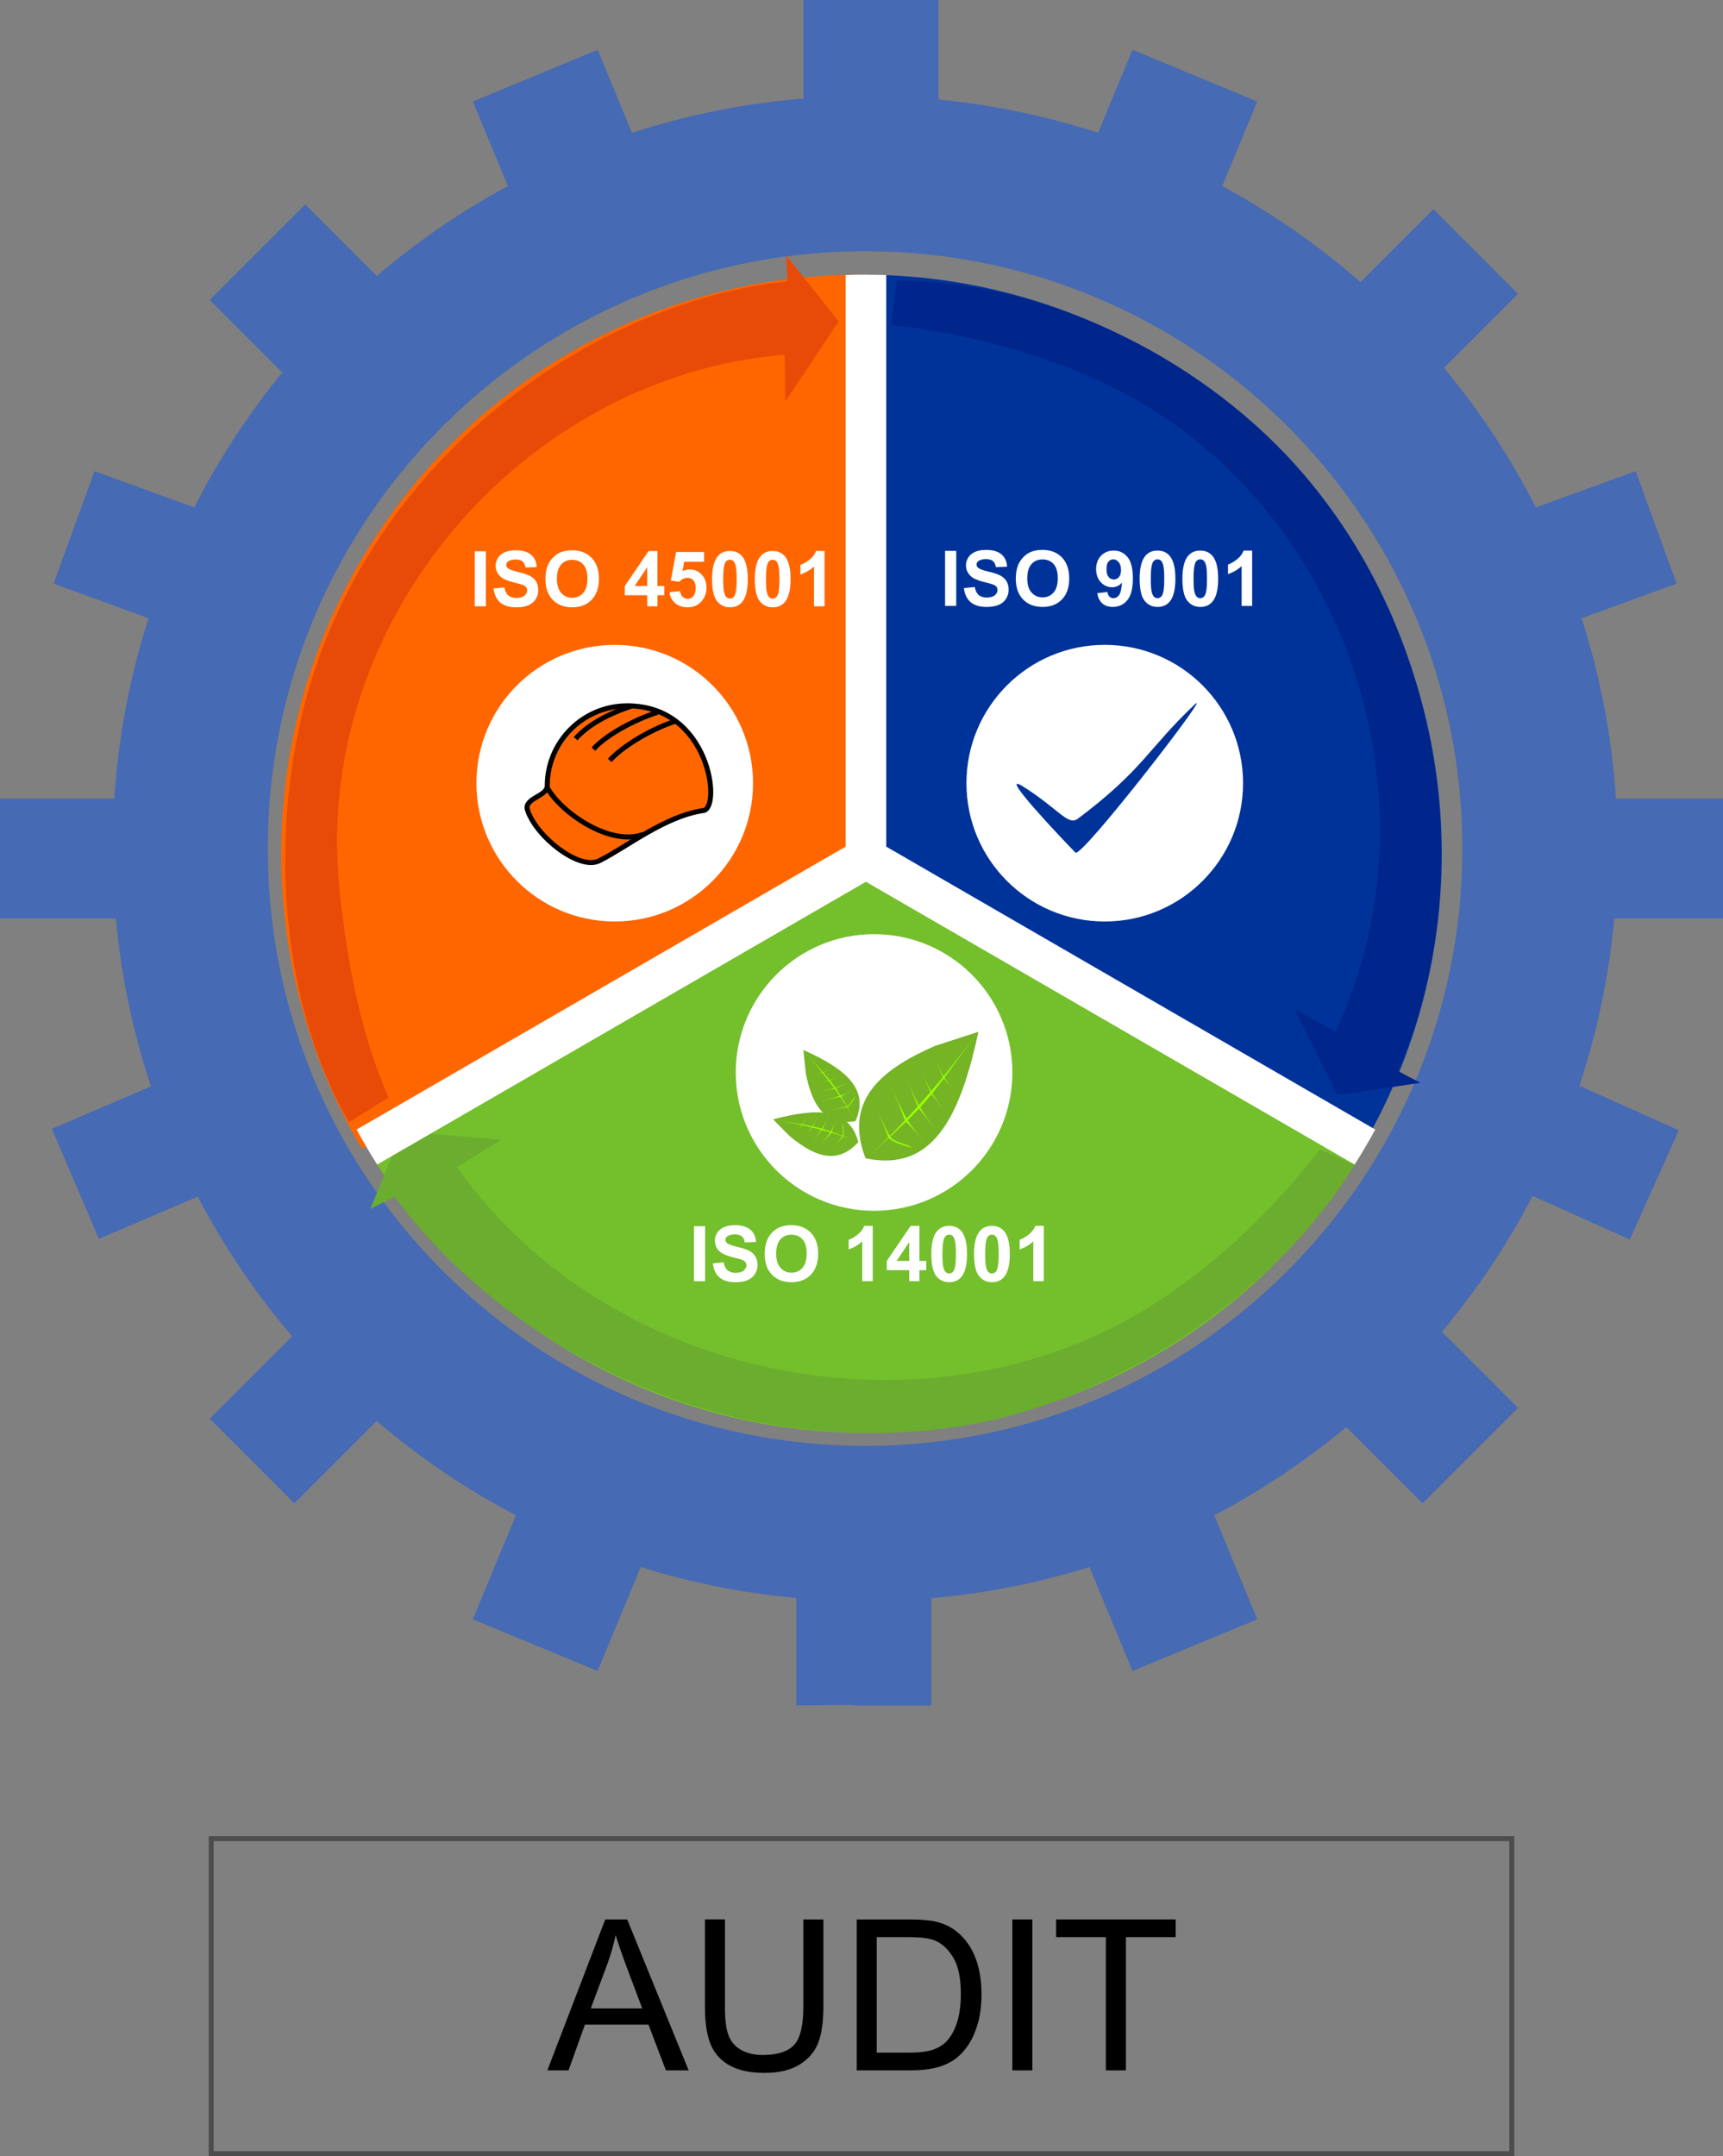 <?xml version="1.0" encoding="UTF-8"?>
<!DOCTYPE svg PUBLIC "-//W3C//DTD SVG 1.1//EN" "http://www.w3.org/Graphics/SVG/1.1/DTD/svg11.dtd">
<!-- Creator: CorelDRAW -->
<svg xmlns="http://www.w3.org/2000/svg" xml:space="preserve" width="69.207mm" height="86.598mm" version="1.1" style="shape-rendering:geometricPrecision; text-rendering:geometricPrecision; image-rendering:optimizeQuality; fill-rule:evenodd; clip-rule:evenodd"
viewBox="0 0 68348.97 85524.34"
 xmlns:xlink="http://www.w3.org/1999/xlink"
 xmlns:xodm="http://www.corel.com/coreldraw/odm/2003">
 <rect x="0" y="0" width="68348.97" height="85524.34" fill="#808080" stroke="none"/>
 <defs>
  <style type="text/css">
   <![CDATA[
    .str0 {stroke:black;stroke-width:197.52;stroke-miterlimit:22.926}
    .str1 {stroke:#4D4D4D;stroke-width:197.52;stroke-miterlimit:22.926}
    .fil10 {fill:none}
    .fil5 {fill:#00258B}
    .fil11 {fill:#003399}
    .fil4 {fill:#003399}
    .fil0 {fill:#466AB4}
    .fil6 {fill:#6BAD2E}
    .fil12 {fill:#74B425}
    .fil1 {fill:#74BF2C}
    .fil13 {fill:#99FF00}
    .fil3 {fill:#E84B08}
    .fil9 {fill:#FF6600}
    .fil2 {fill:#FF6600}
    .fil8 {fill:white}
    .fil14 {fill:black;fill-rule:nonzero}
    .fil7 {fill:white;fill-rule:nonzero}
   ]]>
  </style>
 </defs>
 <g id="Capa_x0020_1">
  <g id="_1260997662208">
   <g id="_2585806514592">
    <path class="fil0" d="M60401.85 19141.58c181.52,325.41 356.82,654.09 526.59,986.81l3956.62 -1440.42 1624.11 4462.28 -3768.98 1371.68c732.7,2279.97 1198.65,4679.35 1360.62,7161.88l4248.16 0 0 4748.88 -4310.38 0c-211.45,2296.67 -684.41,4517.29 -1386.69,6633.02l3943.79 1767.02 -1941.92 4333.49 -3854.7 -1726.92c-1005.48,1927.7 -2215.09,3731.95 -3600.5,5383.9l3019.29 3019.19 -3788.83 3789.03 -3025.81 -3025.81c-1610.97,1341.56 -3366.43,2516.31 -5237.94,3498.67l1709.04 4125.6 -4950.55 2050.46 -1708.25 -4124.12c-2006.51,625.94 -4104.07,1046.36 -6267.71,1235.29l0 4254.68 -3130.5 0 -76.84 -10302.25c191.3,4.74 383.19,7.31 575.97,7.31 13084.92,0 23693.03,-10608.02 23693.03,-23692.93 0,-4273.45 -1132.48,-8282.81 -3111.83,-11744.45l5421.63 -2943.25 82.56 170.95z"/>
    <path class="fil0" d="M0.3 31683.81l4532.69 0c162.07,-2482.14 628.02,-4881.61 1359.73,-7161.88l-3768.49 -1371.68 1624.11 -4462.28 3954.45 1439.53c89.08,-175.3 180.34,-350.2 272.87,-523.13l5501.82 2771.5c-1820.25,3354.48 -2853.87,7197.63 -2853.87,11282.25 0,12884.44 10286.06,23367.22 23094.35,23685.23l281.47 14.22 118.71 10264.82 -2528.46 23.7 0 -4261.4c-2130.85,-193.17 -4197.01,-610.63 -6175.17,-1227.59l-1707.76 4123.13 -4950.55 -2050.46 1708.45 -4124.52c-1982.41,-1040.44 -3833.67,-2297.55 -5521.87,-3739.65l-3265.8 3265.9 -3357.94 -3357.94 3268.46 -3268.27c-1443.38,-1694.53 -2702.17,-3551.91 -3741.72,-5541.62l-3922.45 1676.16 -1865.87 -4366.68 3931.74 -1680.4c-706.92,-2124.03 -1181.07,-4354.03 -1393.9,-6660.08l-4595.31 0 0 -4748.88 0.3 0z"/>
    <path class="fil0" d="M7980.9 19594.79c916.79,-1712.89 1996.43,-3325.94 3217.31,-4818.31l-2878.76 -2878.76 3789.03 -3789.03 2838.07 2838.07c1596.46,-1362.69 3338.68,-2560.16 5199.52,-3566.03l-1389.65 -3354.48 4950.55 -2050.56 1364.07 3293.45c2168.67,-705.64 4446.47,-1170.5 6801.51,-1361.41l0 -3907.74 5358.03 0 0 3949.12c2187.44,211.74 4306.23,659.91 6329.43,1318.84l1363.58 -3292.27 4950.64 2050.56 -1389.26 3353.99c1971.25,1065.13 3808.58,2345.65 5481.48,3809.97l2893.47 -2893.57 3357.84 3357.84 -2936.93 2937.22c1136.63,1367.93 2153.66,2838.46 3034.7,4396.11l-5356.94 3034.3c-4066.05,-7197.24 -11786.12,-12057.22 -20642.04,-12057.22 -9038.82,0 -16894.78,5062.93 -20889.33,12506.68l-5446.42 -2876.88 0.1 0.1z"/>
   </g>
   <g>
    <path class="fil1" d="M54065.7 45657.57c-4013.71,6696.03 -11340.91,11178.45 -19715.67,11178.45 -8352.63,0 -15663.35,-4458.42 -19683.97,-11124.83l19201.82 -11324.22 20197.82 11270.6z"/>
    <path class="fil2" d="M34025.11 10894.91c-12639.81,54.61 -22869.87,10317.07 -22869.87,22969.91 0,4274.14 1168.73,8275.01 3202,11702.38l19487.34 -11307.53 180.53 -23364.75z"/>
    <path class="fil3" d="M13839.25 44512.64l1576.21 -974.47c-1180.68,-2704.94 -1689.09,-5674.46 -1956.93,-8363.79 -1048.83,-10528.91 7288,-20246.8 17665.9,-21104.93l28.34 1856 2117.61 -3176.22 -2075.15 -2612.1 40.69 1019.11c-7462.01,802.52 -15559.35,6425.82 -18614.79,15015.87 -1933.62,5435.85 -1873.77,12948.04 1218.11,18340.53z"/>
    <path class="fil4" d="M34323.96 10894.91c12639.81,54.61 22869.97,10317.07 22869.97,22969.91 0,4274.14 -1168.83,8275.01 -3202.1,11702.38l-19487.34 -11307.53 -180.53 -23364.75z"/>
    <path class="fil5" d="M35578.9 11129.17l-234.75 1753.98c2932.78,329.96 5722.55,1075.5 8185.63,2188.33 9642.73,4356.01 13890.21,16434.96 9444.52,25851.53l-1621.64 -903.46 1691.96 3422.04 3299.67 -491.04 -902.96 -474.34c3036.08,-6863.53 2214.69,-16687.59 -3696.69,-23628.84 -3740.93,-4392.55 -9949.78,-7699.63 -16165.74,-7718.2z"/>
    <path class="fil6" d="M53734.95 46198.77l-1372.86 -605c-1806.72,2337.06 -3910.5,4336.16 -6173.69,5865.26 -8830.24,5966.19 -21935.6,3532.15 -28061.19,-5168.21l1752.79 -1083.3 -3927.59 -328.18 -1262.65 3076.67 961.23 -490.05c4563.21,6156.8 13253.11,10550.34 22497.74,9095.9 5850.35,-920.64 12365.15,-5056.81 15586.21,-10363.09z"/>
    <polygon class="fil7" points="18832.26,24049.85 18832.26,21866.17 19274.51,21866.17 19274.51,24049.85 "/>
    <path id="_1" class="fil7" d="M19578.98 23342.34l430 -42.76c25.97,143.89 77.82,249.07 156.53,316.72 78.81,67.55 185.08,101.13 318.7,101.13 141.33,0 248.09,-30.02 319.79,-89.97 71.6,-59.95 107.75,-130.17 107.75,-210.46 0,-51.85 -15.31,-95.5 -45.23,-132.14 -30.02,-36.05 -82.86,-67.65 -158.11,-94.02 -51.36,-18.27 -168.29,-49.87 -351.19,-95.6 -235.35,-58.96 -400.57,-131.15 -495.68,-216.98 -133.62,-120.49 -200.19,-267.44 -200.19,-440.77 0,-111.3 31.5,-215.99 94.02,-313.07 63.01,-97.08 153.47,-170.85 271.89,-221.62 118.51,-50.86 260.83,-76.24 428.52,-76.24 272.97,0 478.79,60.44 616.56,181.92 138.26,121.47 210.46,283.15 217.57,486l-442.25 15.21c-18.76,-112.88 -58.96,-193.67 -120.39,-242.95 -61.53,-49.28 -154.07,-74.27 -277.02,-74.27 -127.1,0 -226.75,26.47 -298.45,79.3 -46.22,34.07 -69.63,79.3 -69.63,136.29 0,51.85 21.92,95.99 65.58,132.63 55.4,47.31 190.11,96.09 404.13,146.86 214.01,50.37 372.03,103.2 474.25,157.13 102.71,54.42 183,128.09 240.88,222.11 57.97,94.02 87.01,209.96 87.01,347.64 0,125.13 -34.57,242.46 -104.29,351.78 -69.63,109.33 -167.69,190.61 -294.8,243.44 -127.01,53.43 -285.61,79.8 -475.23,79.8 -276.03,0 -487.97,-63.5 -635.92,-191.1 -147.84,-127.01 -235.84,-312.58 -264.78,-556.02z"/>
    <path id="_2" class="fil7" d="M21637.64 22971.2c0,-222.61 33.58,-409.66 100.14,-561.15 49.28,-111.3 117.43,-211.45 203.35,-299.84 85.82,-88.49 179.94,-154.07 282.06,-197.22 136.19,-57.48 293.32,-86.42 471.18,-86.42 322.25,0 579.52,100.14 773.09,299.84 193.17,200.29 289.76,478.39 289.76,834.62 0,353.36 -96.09,629.79 -287.69,829.09 -191.59,199.79 -448.27,299.34 -769.04,299.34 -324.82,0 -583.57,-99.06 -775.17,-297.86 -191.59,-198.21 -287.69,-471.68 -287.69,-820.4zm454.4 -14.72c0,247.59 57.48,435.14 171.84,563.23 114.36,127.6 259.74,191.59 435.63,191.59 176.39,0 320.67,-63.5 434.05,-190.11 112.88,-127.01 169.27,-317.12 169.27,-570.83 0,-250.55 -54.91,-437.61 -165.23,-560.66 -109.82,-123.45 -255.69,-184.98 -438.1,-184.98 -182.01,0 -328.87,62.52 -440.27,187.05 -111.3,125.03 -167.2,313.07 -167.2,564.71z"/>
    <path id="_3" class="fil7" d="M25674.55 24049.85l0 -439.19 -890.52 0 0 -364.42 944.44 -1389.16 351.68 0 0 1387.58 271.49 0 0 366 -271.49 0 0 439.19 -405.61 0zm0 -805.19l0 -745.64 -499.13 745.64 499.13 0z"/>
    <path id="_4" class="fil7" d="M26556.48 23489.19l417.76 -43.16c12.25,94.51 47.31,169.77 105.77,225.17 58.96,55.4 126.61,82.86 203.35,82.86 87.4,0 161.57,-35.65 222.11,-107.25 60.44,-71.7 90.96,-179.45 90.96,-323.34 0,-135.2 -29.92,-236.33 -90.46,-303.98 -59.95,-67.55 -138.26,-101.13 -234.85,-101.13 -120.49,0 -228.73,52.84 -324.23,158.61l-338.55 -48.79 213.42 -1134.56 1107.1 0 0 390.4 -789.39 0 -66.07 371.54c93.03,-46.22 188.63,-69.63 286.21,-69.63 186.06,0 343.59,67.65 472.67,203.35 129.67,135.2 194.16,311.09 194.16,527.58 0,180.43 -52.34,341.12 -156.53,482.94 -142.31,193.17 -339.54,289.66 -591.67,289.66 -201.77,0 -366.5,-54.32 -493.5,-162.66 -127.6,-108.73 -203.35,-254.11 -228.23,-437.61z"/>
    <path id="_5" class="fil7" d="M28955.66 21854.02c211.45,0 376.67,75.75 496.07,227.15 141.82,178.95 213.03,476.32 213.03,891.11 0,414.2 -71.7,712.06 -214.51,893.09 -118.51,149.42 -283.15,224.09 -494.59,224.09 -212.53,0 -383.78,-81.77 -513.95,-245.42 -130.07,-163.74 -195.15,-455.98 -195.15,-875.8 0,-412.32 71.7,-709.1 214.51,-890.12 118.41,-149.42 283.15,-224.09 494.59,-224.09zm0 347.64c-49.87,0 -94.51,16.3 -133.23,48.79 -39.11,32 -69.63,89.97 -90.96,173.82 -28.44,108.34 -42.66,291.34 -42.66,548.02 0,257.17 12.64,433.56 38.12,529.65 25.38,95.99 57.38,160.09 96.09,192.09 38.62,32 82.76,47.8 132.63,47.8 49.78,0 94.51,-16.3 133.62,-48.79 38.71,-32 69.13,-89.97 90.56,-173.82 28.44,-107.25 42.66,-289.76 42.66,-546.93 0,-256.68 -12.74,-433.06 -38.12,-529.16 -25.38,-96.09 -57.48,-160.68 -96.09,-192.68 -38.62,-32.49 -82.86,-48.79 -132.63,-48.79z"/>
    <path id="_6" class="fil7" d="M30651.86 21854.02c211.45,0 376.67,75.75 496.07,227.15 141.82,178.95 213.03,476.32 213.03,891.11 0,414.2 -71.7,712.06 -214.51,893.09 -118.51,149.42 -283.15,224.09 -494.59,224.09 -212.53,0 -383.78,-81.77 -513.95,-245.42 -130.07,-163.74 -195.15,-455.98 -195.15,-875.8 0,-412.32 71.7,-709.1 214.51,-890.12 118.41,-149.42 283.15,-224.09 494.59,-224.09zm0 347.64c-49.87,0 -94.51,16.3 -133.23,48.79 -39.11,32 -69.63,89.97 -90.96,173.82 -28.44,108.34 -42.66,291.34 -42.66,548.02 0,257.17 12.64,433.56 38.12,529.65 25.38,95.99 57.38,160.09 96.09,192.09 38.62,32 82.76,47.8 132.63,47.8 49.78,0 94.51,-16.3 133.62,-48.79 38.71,-32 69.13,-89.97 90.56,-173.82 28.44,-107.25 42.66,-289.76 42.66,-546.93 0,-256.68 -12.74,-433.06 -38.12,-529.16 -25.38,-96.09 -57.48,-160.68 -96.09,-192.68 -38.62,-32.49 -82.86,-48.79 -132.63,-48.79z"/>
    <path id="_7" class="fil7" d="M32709.43 24049.85l-417.76 0 0 -1580.85c-152.58,143.4 -332.43,249.57 -539.82,318.2l0 -381.21c109.23,-35.55 227.64,-103.2 355.24,-203.35 128.09,-99.55 215.49,-215.99 263.29,-348.62l339.04 0 0 2195.83z"/>
    <polygon class="fil7" points="37490.01,24034.35 37490.01,21850.66 37932.26,21850.66 37932.26,24034.35 "/>
    <path id="_1_6" class="fil7" d="M38236.74 23326.83l430 -42.76c25.97,143.89 77.82,249.07 156.53,316.72 78.81,67.55 185.08,101.13 318.7,101.13 141.33,0 248.09,-30.02 319.79,-89.97 71.6,-59.95 107.75,-130.17 107.75,-210.46 0,-51.85 -15.31,-95.5 -45.23,-132.14 -30.02,-36.05 -82.86,-67.65 -158.11,-94.02 -51.36,-18.27 -168.29,-49.87 -351.19,-95.6 -235.35,-58.96 -400.57,-131.15 -495.68,-216.98 -133.62,-120.49 -200.19,-267.44 -200.19,-440.77 0,-111.3 31.5,-215.99 94.02,-313.07 63.01,-97.08 153.47,-170.85 271.89,-221.62 118.51,-50.86 260.83,-76.24 428.52,-76.24 272.97,0 478.79,60.44 616.56,181.92 138.26,121.47 210.46,283.15 217.57,486l-442.25 15.21c-18.76,-112.88 -58.96,-193.67 -120.39,-242.95 -61.53,-49.28 -154.07,-74.27 -277.02,-74.27 -127.1,0 -226.75,26.47 -298.45,79.3 -46.22,34.07 -69.63,79.3 -69.63,136.29 0,51.85 21.92,95.99 65.58,132.63 55.4,47.31 190.11,96.09 404.13,146.86 214.01,50.37 372.03,103.2 474.25,157.13 102.71,54.42 183,128.09 240.88,222.11 57.97,94.02 87.01,209.96 87.01,347.64 0,125.13 -34.57,242.46 -104.29,351.78 -69.63,109.33 -167.69,190.61 -294.8,243.44 -127.01,53.43 -285.61,79.8 -475.23,79.8 -276.03,0 -487.97,-63.5 -635.92,-191.1 -147.84,-127.01 -235.84,-312.58 -264.78,-556.02z"/>
    <path id="_2_7" class="fil7" d="M40295.39 22955.69c0,-222.61 33.58,-409.66 100.14,-561.15 49.28,-111.3 117.43,-211.45 203.35,-299.84 85.82,-88.49 179.94,-154.07 282.06,-197.22 136.19,-57.48 293.32,-86.42 471.18,-86.42 322.25,0 579.52,100.14 773.09,299.84 193.17,200.29 289.76,478.39 289.76,834.62 0,353.36 -96.09,629.79 -287.69,829.09 -191.59,199.79 -448.27,299.34 -769.04,299.34 -324.82,0 -583.57,-99.06 -775.17,-297.86 -191.59,-198.21 -287.69,-471.68 -287.69,-820.4zm454.4 -14.72c0,247.59 57.48,435.14 171.84,563.23 114.36,127.6 259.74,191.59 435.63,191.59 176.39,0 320.67,-63.5 434.05,-190.11 112.88,-127.01 169.27,-317.12 169.27,-570.83 0,-250.55 -54.91,-437.61 -165.23,-560.66 -109.82,-123.45 -255.69,-184.98 -438.1,-184.98 -182.01,0 -328.87,62.52 -440.27,187.05 -111.3,125.03 -167.2,313.07 -167.2,564.71z"/>
    <path id="_3_8" class="fil7" d="M43527.11 23527.02l405.71 -44.64c9.58,82.76 35.55,144.29 76.74,183.99 41.18,40.1 96.09,59.95 163.65,59.95 85.92,0 158.61,-40.2 218.56,-119.99 59.95,-79.8 98.17,-245.52 114.86,-496.07 -105.18,121.97 -236.33,183 -394.45,183 -171.25,0 -319.69,-66.07 -444.22,-198.71 -124.54,-132.73 -186.56,-305.07 -186.56,-517.5 0,-221.62 65.58,-400.08 197.22,-535.28 131.65,-135.7 299.44,-203.25 502.69,-203.25 221.12,0 403.14,85.82 544.96,257.17 141.82,171.84 212.93,453.9 212.93,847.36 0,399.48 -73.68,688.26 -221.12,865.14 -147.35,177.37 -339.54,265.76 -576.36,265.76 -170.26,0 -307.54,-45.73 -412.72,-137.18 -104.78,-90.96 -172.34,-227.74 -201.87,-409.76zm942.47 -915.9c0,-134.71 -31.01,-239.39 -93.03,-313.66 -61.53,-74.17 -133.23,-111.3 -214.51,-111.3 -77.33,0 -141.33,30.52 -192.19,91.55 -51.36,60.93 -76.74,160.58 -76.74,298.85 0,140.83 27.95,243.94 83.35,310.01 55.4,65.58 124.54,98.66 207.89,98.66 80.29,0 147.94,-31.5 202.85,-95.11 54.91,-63.5 82.37,-156.53 82.37,-279z"/>
    <path id="_4_9" class="fil7" d="M45917.21 21838.52c211.45,0 376.67,75.75 496.07,227.15 141.82,178.95 213.03,476.32 213.03,891.11 0,414.2 -71.7,712.06 -214.51,893.09 -118.51,149.42 -283.15,224.09 -494.59,224.09 -212.53,0 -383.78,-81.77 -513.95,-245.42 -130.07,-163.74 -195.15,-455.98 -195.15,-875.8 0,-412.32 71.7,-709.1 214.51,-890.12 118.41,-149.42 283.15,-224.09 494.59,-224.09zm0 347.64c-49.87,0 -94.51,16.3 -133.23,48.79 -39.11,32 -69.63,89.97 -90.96,173.82 -28.44,108.34 -42.66,291.34 -42.66,548.02 0,257.17 12.64,433.56 38.12,529.65 25.38,95.99 57.38,160.09 96.09,192.09 38.62,32 82.76,47.8 132.63,47.8 49.78,0 94.51,-16.3 133.62,-48.79 38.71,-32 69.13,-89.97 90.56,-173.82 28.44,-107.25 42.66,-289.76 42.66,-546.93 0,-256.68 -12.74,-433.06 -38.12,-529.16 -25.38,-96.09 -57.48,-160.68 -96.09,-192.68 -38.62,-32.49 -82.86,-48.79 -132.63,-48.79z"/>
    <path id="_5_10" class="fil7" d="M47613.41 21838.52c211.45,0 376.67,75.75 496.07,227.15 141.82,178.95 213.03,476.32 213.03,891.11 0,414.2 -71.7,712.06 -214.51,893.09 -118.51,149.42 -283.15,224.09 -494.59,224.09 -212.53,0 -383.78,-81.77 -513.95,-245.42 -130.07,-163.74 -195.15,-455.98 -195.15,-875.8 0,-412.32 71.7,-709.1 214.51,-890.12 118.41,-149.42 283.15,-224.09 494.59,-224.09zm0 347.64c-49.87,0 -94.51,16.3 -133.23,48.79 -39.11,32 -69.63,89.97 -90.96,173.82 -28.44,108.34 -42.66,291.34 -42.66,548.02 0,257.17 12.64,433.56 38.12,529.65 25.38,95.99 57.38,160.09 96.09,192.09 38.62,32 82.76,47.8 132.63,47.8 49.78,0 94.51,-16.3 133.62,-48.79 38.71,-32 69.13,-89.97 90.56,-173.82 28.44,-107.25 42.66,-289.76 42.66,-546.93 0,-256.68 -12.74,-433.06 -38.12,-529.16 -25.38,-96.09 -57.48,-160.68 -96.09,-192.68 -38.62,-32.49 -82.86,-48.79 -132.63,-48.79z"/>
    <path id="_6_11" class="fil7" d="M49670.98 24034.35l-417.76 0 0 -1580.85c-152.58,143.4 -332.43,249.57 -539.82,318.2l0 -381.21c109.23,-35.55 227.64,-103.2 355.24,-203.35 128.09,-99.55 215.49,-215.99 263.29,-348.62l339.04 0 0 2195.83z"/>
    <polygon class="fil7" points="27529.07,50819.66 27529.07,48635.97 27971.32,48635.97 27971.32,50819.66 "/>
    <path id="_1_12" class="fil7" d="M28275.8 50112.14l430 -42.76c25.97,143.89 77.82,249.07 156.53,316.72 78.81,67.55 185.08,101.13 318.7,101.13 141.33,0 248.09,-30.02 319.79,-89.97 71.6,-59.95 107.75,-130.17 107.75,-210.46 0,-51.85 -15.31,-95.5 -45.23,-132.14 -30.02,-36.05 -82.86,-67.65 -158.11,-94.02 -51.36,-18.27 -168.29,-49.87 -351.19,-95.6 -235.35,-58.96 -400.57,-131.15 -495.68,-216.98 -133.62,-120.49 -200.19,-267.44 -200.19,-440.77 0,-111.3 31.5,-215.99 94.02,-313.07 63.01,-97.08 153.47,-170.85 271.89,-221.62 118.51,-50.86 260.83,-76.24 428.52,-76.24 272.97,0 478.79,60.44 616.56,181.92 138.26,121.47 210.46,283.15 217.57,486l-442.25 15.21c-18.76,-112.88 -58.96,-193.67 -120.39,-242.95 -61.53,-49.28 -154.07,-74.27 -277.02,-74.27 -127.1,0 -226.75,26.47 -298.45,79.3 -46.22,34.07 -69.63,79.3 -69.63,136.29 0,51.85 21.92,95.99 65.58,132.63 55.4,47.31 190.11,96.09 404.13,146.86 214.01,50.37 372.03,103.2 474.25,157.13 102.71,54.42 183,128.09 240.88,222.11 57.97,94.02 87.01,209.96 87.01,347.64 0,125.13 -34.57,242.46 -104.29,351.78 -69.63,109.33 -167.69,190.61 -294.8,243.44 -127.01,53.43 -285.61,79.8 -475.23,79.8 -276.03,0 -487.97,-63.5 -635.92,-191.1 -147.84,-127.01 -235.84,-312.58 -264.78,-556.02z"/>
    <path id="_2_13" class="fil7" d="M30334.45 49741c0,-222.61 33.58,-409.66 100.14,-561.15 49.28,-111.3 117.43,-211.45 203.35,-299.84 85.82,-88.49 179.94,-154.07 282.06,-197.22 136.19,-57.48 293.32,-86.42 471.18,-86.42 322.25,0 579.52,100.14 773.09,299.84 193.17,200.29 289.76,478.39 289.76,834.62 0,353.36 -96.09,629.79 -287.69,829.09 -191.59,199.79 -448.27,299.34 -769.04,299.34 -324.82,0 -583.57,-99.06 -775.17,-297.86 -191.59,-198.21 -287.69,-471.68 -287.69,-820.4zm454.4 -14.72c0,247.59 57.48,435.14 171.84,563.23 114.36,127.6 259.74,191.59 435.63,191.59 176.39,0 320.67,-63.5 434.05,-190.11 112.88,-127.01 169.27,-317.12 169.27,-570.83 0,-250.55 -54.91,-437.61 -165.23,-560.66 -109.82,-123.45 -255.69,-184.98 -438.1,-184.98 -182.01,0 -328.87,62.52 -440.27,187.05 -111.3,125.03 -167.2,313.07 -167.2,564.71z"/>
    <path id="_3_14" class="fil7" d="M34621.43 50819.66l-417.76 0 0 -1580.85c-152.58,143.4 -332.43,249.57 -539.82,318.2l0 -381.21c109.23,-35.55 227.64,-103.2 355.24,-203.35 128.09,-99.55 215.49,-215.99 263.29,-348.62l339.04 0 0 2195.83z"/>
    <path id="_4_15" class="fil7" d="M36067.57 50819.66l0 -439.19 -890.52 0 0 -364.42 944.44 -1389.16 351.68 0 0 1387.58 271.49 0 0 366 -271.49 0 0 439.19 -405.61 0zm0 -805.19l0 -745.64 -499.13 745.64 499.13 0z"/>
    <path id="_5_16" class="fil7" d="M37652.47 48623.82c211.45,0 376.67,75.75 496.07,227.15 141.82,178.95 213.03,476.32 213.03,891.11 0,414.2 -71.7,712.06 -214.51,893.09 -118.51,149.42 -283.15,224.09 -494.59,224.09 -212.53,0 -383.78,-81.77 -513.95,-245.42 -130.07,-163.74 -195.15,-455.98 -195.15,-875.8 0,-412.32 71.7,-709.1 214.51,-890.12 118.41,-149.42 283.15,-224.09 494.59,-224.09zm0 347.64c-49.87,0 -94.51,16.3 -133.23,48.79 -39.11,32 -69.63,89.97 -90.96,173.82 -28.44,108.34 -42.66,291.34 -42.66,548.02 0,257.17 12.64,433.56 38.12,529.65 25.38,95.99 57.38,160.09 96.09,192.09 38.62,32 82.76,47.8 132.63,47.8 49.78,0 94.51,-16.3 133.62,-48.79 38.71,-32 69.13,-89.97 90.56,-173.82 28.44,-107.25 42.66,-289.76 42.66,-546.93 0,-256.68 -12.74,-433.06 -38.12,-529.16 -25.38,-96.09 -57.48,-160.68 -96.09,-192.68 -38.62,-32.49 -82.86,-48.79 -132.63,-48.79z"/>
    <path id="_6_17" class="fil7" d="M39348.67 48623.82c211.45,0 376.67,75.75 496.07,227.15 141.82,178.95 213.03,476.32 213.03,891.11 0,414.2 -71.7,712.06 -214.51,893.09 -118.51,149.42 -283.15,224.09 -494.59,224.09 -212.53,0 -383.78,-81.77 -513.95,-245.42 -130.07,-163.74 -195.15,-455.98 -195.15,-875.8 0,-412.32 71.7,-709.1 214.51,-890.12 118.41,-149.42 283.15,-224.09 494.59,-224.09zm0 347.64c-49.87,0 -94.51,16.3 -133.23,48.79 -39.11,32 -69.63,89.97 -90.96,173.82 -28.44,108.34 -42.66,291.34 -42.66,548.02 0,257.17 12.64,433.56 38.12,529.65 25.38,95.99 57.38,160.09 96.09,192.09 38.62,32 82.76,47.8 132.63,47.8 49.78,0 94.51,-16.3 133.62,-48.79 38.71,-32 69.13,-89.97 90.56,-173.82 28.44,-107.25 42.66,-289.76 42.66,-546.93 0,-256.68 -12.74,-433.06 -38.12,-529.16 -25.38,-96.09 -57.48,-160.68 -96.09,-192.68 -38.62,-32.49 -82.86,-48.79 -132.63,-48.79z"/>
    <path id="_7_18" class="fil7" d="M41406.24 50819.66l-417.76 0 0 -1580.85c-152.58,143.4 -332.43,249.57 -539.82,318.2l0 -381.21c109.23,-35.55 227.64,-103.2 355.24,-203.35 128.09,-99.55 215.49,-215.99 263.29,-348.62l339.04 0 0 2195.83z"/>
    <circle class="fil8" cx="24385.22" cy="31064.98" r="5486.42"/>
    <g>
     <path class="fil9 str0" d="M24882.5 27996.3c3284.46,0 3734.81,4051.93 3020.08,4154.44 -1535.23,220.23 -3072.03,1469.25 -4133.7,1993.27 -795.31,392.67 -2500.51,-958.76 -2844.68,-2012.24 -154.46,-472.76 784.15,-539.43 784.15,-961.23 0,-1752.99 1421.16,-3174.25 3174.15,-3174.25z"/>
     <path class="fil10 str0" d="M24186.83 30163.1c483.53,-540.02 1594.88,-1225.61 2601.74,-1556.85"/>
     <path class="fil10 str0" d="M23540.35 29713.74c483.53,-540.02 1539.27,-1131.69 2546.03,-1462.93"/>
     <path class="fil10 str0" d="M22833.42 29299.94c483.53,-540.02 1241.81,-970.52 2248.57,-1301.76"/>
     <path class="fil10 str0" d="M21727.9 31272.77c531.63,946.02 2453.2,2305.55 3787.05,1825.18"/>
    </g>
    <circle class="fil8" cx="43823.88" cy="31064.98" r="5486.42"/>
    <path class="fil11" d="M42661.09 33818.31c238.7,238.7 5580.54,-6681.41 4716.58,-5861.9 -1842.67,1748.05 -2034.36,2575.17 -4615.55,4514.32 -404.13,303.79 -748.9,-376.97 -2189.81,-1280.23 -1098.11,-688.56 1850.07,2389.1 2088.78,2627.81z"/>
    <circle class="fil8" cx="34672.93" cy="42539.94" r="5486.42"/>
    <g>
     <path class="fil12" d="M34335.61 45944.46c2621.68,551.28 3737.08,-1551.42 4475.21,-5017.6l-1732.15 562.73c-1816.4,801.73 -3700.34,1996.93 -2743.06,4454.87z"/>
     <path class="fil13" d="M34396.15 45921.35c1612.06,-1475.38 3049.91,-3158.64 4377.24,-4975.04 -2061.52,2840.83 -1896.49,2731.31 -4377.24,4975.04z"/>
     <path class="fil13" d="M37063.27 41938.36c364.72,774.87 335.19,765.29 840.74,1430.05 -792.06,-1033.43 -288.58,-239.1 -840.74,-1430.05z"/>
     <path class="fil13" d="M36508.04 42397.5c444.03,943.36 408.08,931.8 1023.65,1741.14 -964.29,-1258.2 -351.29,-291.14 -1023.65,-1741.14z"/>
     <path class="fil13" d="M35869.26 42625.83c599.87,1274.4 551.38,1258.8 1382.84,2352.17 -1302.65,-1699.86 -474.54,-393.36 -1382.84,-2352.17z"/>
     <path class="fil13" d="M35218.04 42823.05c364.82,775.17 536.17,1186.7 747.12,1539.77 175.99,294.7 373.71,529.75 795.91,1084.98 -667.82,-871.46 -769.93,-864.15 -852.5,-997.87 -96.78,-157.42 -142.81,-445.31 -690.53,-1626.87z"/>
     <path class="fil13" d="M34673.47 43764.53c306.85,651.72 450.94,997.77 628.21,1294.35 147.65,247.59 484.62,242.55 924.99,474.34 -518.49,-113.38 -903.56,-289.07 -972.59,-401.06 -81.38,-132.34 -120.09,-374.3 -580.61,-1367.63z"/>
    </g>
    <g>
     <path class="fil12" d="M33934.55 44472.05c566.39,-1273.91 -382,-2070.8 -2065.27,-2824.34l97.48 942.76c209.87,1011.7 612.71,2100.73 1967.79,1881.58z"/>
     <path class="fil13" d="M33929.41 44438.77c-574.98,-981.18 -1274.79,-1896.39 -2054.41,-2769.82 1220.87,1358.74 1183.15,1262.75 2054.41,2769.82z"/>
     <path class="fil13" d="M32193.41 42647.26c434.05,-101.03 425.95,-87.11 819.41,-271.89 -612.21,290.35 -153.18,120.78 -819.41,271.89z"/>
     <path class="fil13" d="M32366.54 42979.88c528.47,-123.06 518.59,-106.07 997.58,-331.04 -745.34,353.46 -186.46,146.95 -997.58,331.04z"/>
     <path class="fil13" d="M32413.05 43329.79c713.94,-166.21 700.6,-143.3 1347.68,-447.19 -1006.96,477.6 -251.84,198.61 -1347.68,447.19z"/>
     <path class="fil13" d="M32442.38 43682.76c434.25,-101.23 662.38,-143.5 865.04,-212.33 169.18,-57.48 310.3,-132.44 638.88,-286.7 -516.22,244.83 -523.72,297.56 -600.76,324.92 -90.66,32.2 -242.16,24.2 -903.16,174.11z"/>
     <path class="fil13" d="M32862.11 44062.49c365.12,-85.13 556.91,-120.68 727.17,-178.56 142.02,-48.19 176.29,-220.23 342.2,-418.94 -114.17,251.44 -245.62,428.22 -310.11,451.14 -76.24,26.96 -203.54,20.34 -759.27,146.36z"/>
    </g>
    <g>
     <path class="fil12" d="M34047.83 45300.35c-359.39,-1347.09 -1597.84,-1371.58 -3381.05,-900.79l667.91 672.46c798.77,655.47 1796.15,1250.01 2713.14,228.33z"/>
     <path class="fil13" d="M34022.84 45277.64c-1063.65,-402.45 -2182.99,-675.12 -3338.29,-865.24 1803.46,290.65 1713.88,239.69 3338.29,865.24z"/>
     <path class="fil13" d="M31546.83 44973.85c274.26,-351.29 276.73,-335.39 466.84,-726.18 -294.11,610.44 -43.36,190.11 -466.84,726.18z"/>
     <path class="fil13" d="M31890.41 45123.87c333.91,-427.63 336.97,-408.18 568.36,-884.1 -358.01,743.27 -52.74,231.49 -568.36,884.1z"/>
     <path class="fil13" d="M32146.4 45367.01c451.14,-577.75 455.19,-551.48 767.86,-1194.4 -483.73,1004.09 -71.3,312.77 -767.86,1194.4z"/>
     <path class="fil13" d="M32390.83 45623.2c274.36,-351.39 425.36,-527.58 539.82,-708.41 95.6,-151 158.31,-297.96 317.12,-624.36 -247.99,514.74 -220.63,560.46 -263.39,630.19 -50.37,81.97 -173.32,170.85 -593.55,702.58z"/>
     <path class="fil13" d="M32955.94 45655.2c230.7,-295.49 357.61,-443.73 453.7,-595.62 80.39,-126.71 -1.09,-282.06 3.26,-541.01 69.03,267.44 77.82,487.58 41.97,545.85 -42.37,68.84 -145.57,143.7 -498.94,590.78z"/>
    </g>
    <path class="fil8" d="M35155.22 33581.19l19398.85 11222.8c-256.48,472.76 -529.75,935.46 -817.63,1387.38l-19386.4 -11215.69 -19386.4 11215.69c-287.98,-452.02 -560.96,-914.62 -817.63,-1387.38l19398.94 -11222.99 0 -22671.75c267.34,-9.18 535.48,-15.51 805.09,-15.51 269.61,0 537.85,6.32 805.19,15.51l0 22671.95z"/>
   </g>
  </g>
  <path class="fil14" d="M21712.7 82121.46l2296.67 -5987.03 871.06 0 2437.4 5987.03 -901.68 0 -692.6 -1814.52 -2521.05 0 -649.45 1814.52 -840.35 0zm1722.47 -2458.34l2040.28 0 -624.36 -1659.76c-188.14,-504.57 -330.25,-921.23 -429.21,-1250.1 -82.17,390.2 -192.29,773.39 -330.25,1152.53l-656.46 1757.34z"/>
  <path id="_1_19" class="fil14" d="M31868 76134.43l794.43 0 0 3457.59c0,602.04 -68.34,1080.04 -203.54,1434.09 -136.59,352.57 -381.81,641.05 -735.76,862.57 -355.44,221.62 -819.51,333.12 -1396.47,333.12 -558.78,0 -1017.33,-96.19 -1372.67,-289.86 -356.82,-193.77 -610.44,-472.47 -762.33,-838.97 -151.89,-366.5 -228.53,-866.82 -228.53,-1500.96l0 -3457.59 794.33 0 0 3456.21c0,519.87 48.79,904.44 144.98,1149.76 96.09,246.7 260.53,437.61 496.07,569.94 234.16,133.82 521.26,200.68 859.9,200.68 579.72,0 993.62,-132.34 1240.33,-395.73 246.6,-264.78 369.26,-772.11 369.26,-1524.66l0 -3456.21z"/>
  <path id="_2_20" class="fil14" d="M33984.92 82121.46l0 -5987.03 2062.6 0c465.46,0 820.79,27.95 1066.11,85.03 342.8,79.5 635.52,223 877.98,429.21 316.33,267.64 551.87,607.67 707.91,1022.96 157.52,415.29 235.54,890.52 235.54,1424.32 0,454.3 -52.94,857.04 -158.81,1208.23 -105.97,351.19 -242.55,642.43 -408.37,872.45 -167.2,229.91 -348.43,411.04 -546.34,542.09 -196.43,132.34 -434.74,232.68 -713.54,301.02 -280.08,68.24 -600.56,101.72 -962.91,101.72l-2160.18 0zm794.43 -702.38l1276.57 0c394.35,0 703.76,-36.24 928.15,-110.12 224.28,-73.87 402.74,-176.98 536.46,-310.8 186.76,-188.14 333.12,-441.75 437.61,-759.46 104.59,-317.81 157.52,-702.38 157.52,-1155.3 0,-627.13 -103.11,-1109.37 -308.03,-1446.64 -204.83,-337.27 -454.3,-563.03 -748.3,-677.3 -211.84,-82.17 -553.35,-122.66 -1024.34,-122.66l-1255.64 0 0 4582.27z"/>
  <polygon id="_3_21" class="fil14" points="40157.32,82121.46 40157.32,76134.43 40951.65,76134.43 40951.65,82121.46 "/>
  <polygon id="_4_22" class="fil14" points="43868.53,82121.46 43868.53,76836.81 41895.1,76836.81 41895.1,76134.43 46636.28,76134.43 46636.28,76836.81 44662.85,76836.81 44662.85,82121.46 "/>
  <rect class="fil10 str1" x="8377.12" y="72930.7" width="51594.63" height="12494.83"/>
 </g>
</svg>
